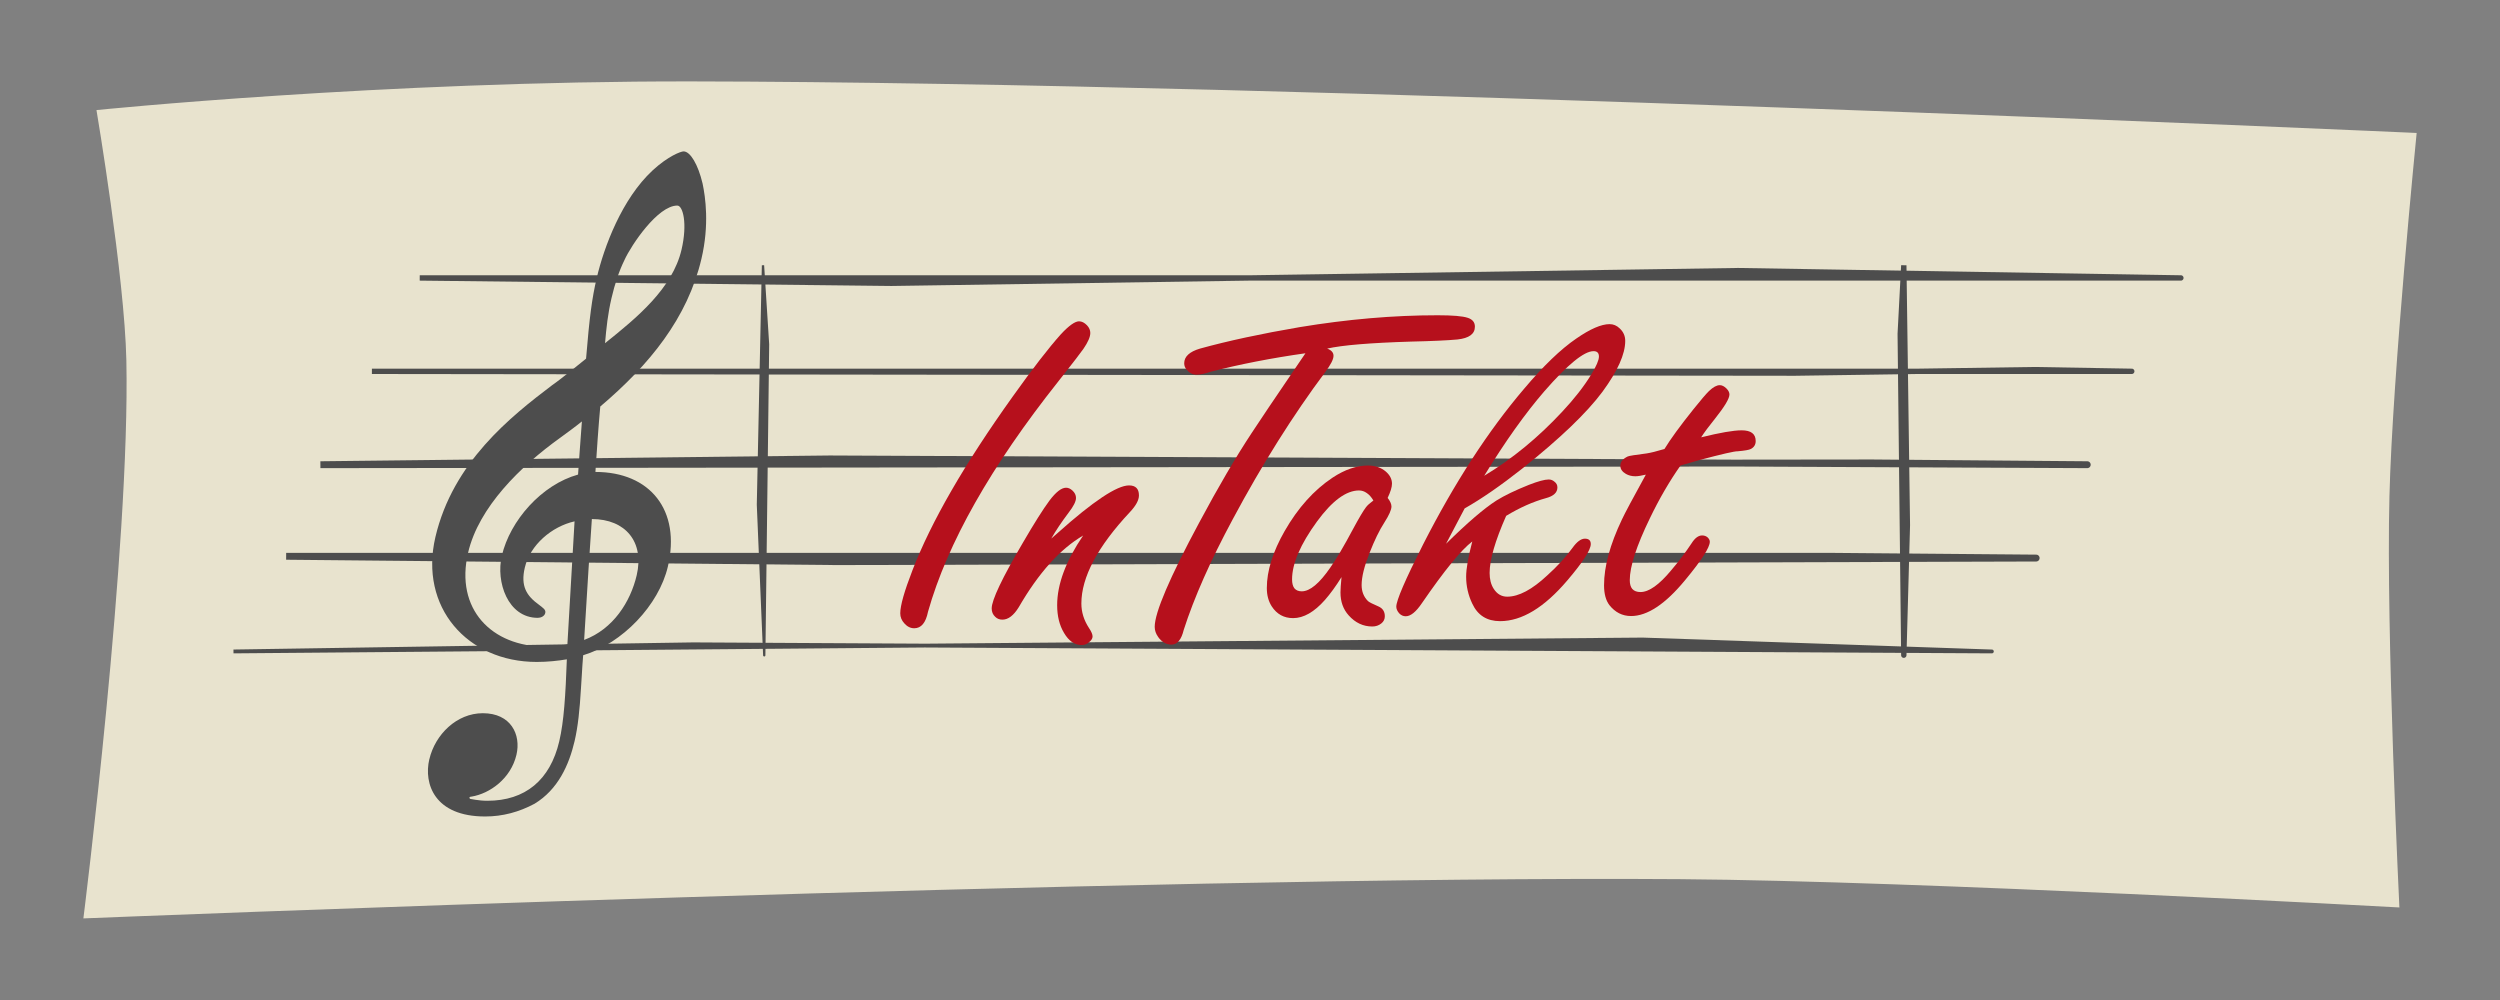 <?xml version="1.0" encoding="UTF-8" standalone="no"?>
<!-- Created with Inkscape (http://www.inkscape.org/) -->

<svg
   width="300"
   height="120"
   viewBox="0 0 300 120"
   version="1.1"
   id="svg1"
   xmlns:inkscape="http://www.inkscape.org/namespaces/inkscape"
   xmlns:sodipodi="http://sodipodi.sourceforge.net/DTD/sodipodi-0.dtd"
   xmlns="http://www.w3.org/2000/svg"
   xmlns:svg="http://www.w3.org/2000/svg">
  <rect x="0" y="0" width="300" height="120" fill="#808080" stroke="none"/>
  <sodipodi:namedview
     id="namedview1"
     pagecolor="#505050"
     bordercolor="#eeeeee"
     borderopacity="1"
     inkscape:showpageshadow="0"
     inkscape:pageopacity="0"
     inkscape:pagecheckerboard="0"
     inkscape:deskcolor="#505050"
     inkscape:document-units="mm" />
  <defs
     id="defs1">
    <inkscape:path-effect
       effect="fill_between_many"
       method="bsplinespiro"
       autoreverse="false"
       close="false"
       join="false"
       linkedpaths="#path14-2-9-2-7-1-6-2-0-3-7-0,0,1"
       id="path-effect22-2-3-4-4-4-0-5-8-8"
       is_visible="true"
       lpeversion="0" />
    <inkscape:path-effect
       effect="powerstroke"
       id="path-effect24-7-7-6-2-7-1-1-8-2"
       is_visible="true"
       lpeversion="1.3"
       scale_width="0.5"
       interpolator_type="CentripetalCatmullRom"
       interpolator_beta="0.2"
       start_linecap_type="round"
       end_linecap_type="round"
       offset_points="2,0.378"
       linejoin_type="round"
       miter_limit="4"
       not_jump="false"
       sort_points="true"
       message="matrix(0.171,0,0,0.171,-59.102,-94.579)" />
    <inkscape:path-effect
       effect="fill_between_many"
       method="bsplinespiro"
       autoreverse="false"
       close="false"
       join="false"
       linkedpaths="#path13-5-4-47-2-6-7-6-9-5-4-1,0,1"
       id="path-effect19-90-4-1-9-1-4-2-08-1"
       is_visible="true"
       lpeversion="0" />
    <inkscape:path-effect
       effect="powerstroke"
       id="path-effect21-7-9-9-5-5-0-2-4-2"
       is_visible="true"
       lpeversion="1.3"
       scale_width="0.9"
       interpolator_type="CentripetalCatmullRom"
       interpolator_beta="0.2"
       start_linecap_type="round"
       end_linecap_type="round"
       offset_points="2,0.378"
       linejoin_type="round"
       miter_limit="4"
       not_jump="false"
       sort_points="true"
       message="matrix(0.171,0,0,0.171,-59.102,-94.579)" />
    <inkscape:path-effect
       effect="fill_between_many"
       method="bsplinespiro"
       autoreverse="false"
       close="false"
       join="false"
       linkedpaths="#path12-2-2-9-7-4-8-0-3-4-4-1,0,1"
       id="path-effect6-7-6-6-9-6-7-2-0-0"
       is_visible="true"
       lpeversion="0" />
    <inkscape:path-effect
       effect="powerstroke"
       id="path-effect16-7-0-4-1-1-3-4-0-2"
       is_visible="true"
       lpeversion="1.3"
       scale_width="0.9"
       interpolator_type="CentripetalCatmullRom"
       interpolator_beta="0"
       start_linecap_type="zerowidth"
       end_linecap_type="round"
       offset_points="2,0.378"
       linejoin_type="round"
       miter_limit="4"
       not_jump="false"
       sort_points="true"
       message="matrix(0.171,0,0,0.171,-59.102,-94.579)" />
    <inkscape:path-effect
       effect="fill_between_many"
       method="bsplinespiro"
       autoreverse="false"
       close="false"
       join="false"
       linkedpaths="#path11-6-3-0-0-0-4-3-0-5-4-1,0,1"
       id="path-effect4-5-6-5-9-1-7-5-32-0"
       is_visible="true"
       lpeversion="0" />
    <inkscape:path-effect
       effect="powerstroke"
       id="path-effect1-9-3-0-8-6-3-9-9-0"
       is_visible="true"
       lpeversion="1.3"
       scale_width="0.7"
       interpolator_type="CubicBezierSmooth"
       interpolator_beta="0.64"
       start_linecap_type="zerowidth"
       end_linecap_type="zerowidth"
       offset_points="2.135,0.378"
       linejoin_type="round"
       miter_limit="4"
       not_jump="false"
       sort_points="true"
       message="matrix(0.171,0,0,0.171,-59.102,-94.579)" />
    <inkscape:path-effect
       effect="fill_between_many"
       method="bsplinespiro"
       autoreverse="false"
       close="false"
       join="false"
       linkedpaths="#path10-4-8-9-2-2-0-9-8-2-3-4,0,1"
       id="path-effect2-7-9-0-7-8-1-0-3-2"
       is_visible="true"
       lpeversion="0" />
    <inkscape:path-effect
       effect="fill_between_many"
       method="bsplinespiro"
       autoreverse="false"
       close="false"
       join="false"
       linkedpaths="#path9-4-3-27-9-5-2-5-1-5-8-9,0,1"
       id="path-effect26-0-4-3-7-1-7-3-6-0"
       is_visible="true"
       lpeversion="0" />
    <inkscape:path-effect
       effect="powerstroke"
       id="path-effect25-86-3-7-8-7-9-2-8-6"
       is_visible="true"
       lpeversion="1.3"
       scale_width="0.7"
       interpolator_type="CentripetalCatmullRom"
       interpolator_beta="0.2"
       start_linecap_type="zerowidth"
       end_linecap_type="zerowidth"
       offset_points="2,0.378"
       linejoin_type="round"
       miter_limit="4"
       not_jump="false"
       sort_points="true"
       message="matrix(0.171,0,0,0.171,-59.102,-94.579)" />
    <inkscape:path-effect
       effect="fill_between_many"
       method="bsplinespiro"
       autoreverse="false"
       close="false"
       join="false"
       linkedpaths="#polyline23-67-1-4-9-8-6-8-06-0-4-6-5-4-9-8-8,0,1"
       id="path-effect28-39-6-9-9-6-4-9-3-6"
       is_visible="true"
       lpeversion="0" />
    <inkscape:path-effect
       effect="powerstroke"
       id="path-effect27-7-2-5-1-3-4-8-2-7"
       is_visible="true"
       lpeversion="1.3"
       scale_width="0.3"
       interpolator_type="CentripetalCatmullRom"
       interpolator_beta="0.2"
       start_linecap_type="zerowidth"
       end_linecap_type="zerowidth"
       offset_points="2,0.378"
       linejoin_type="round"
       miter_limit="4"
       not_jump="false"
       sort_points="true"
       message="matrix(0.171,0,0,0.171,-59.102,-94.579)" />
  </defs>
  <g
     inkscape:label="Ebene 1"
     inkscape:groupmode="layer"
     id="layer1"
     transform="translate(-66.41,-63.235)">
    <g
       id="g2"
       transform="matrix(5.613,0,0,5.613,-378.367,-1483.699)">
      <path
         id="rect4-1-9-9-0-7-7-1-6"
         style="display:inline;fill:#f4eed7;fill-opacity:0.896;stroke:none;stroke-width:0.103"
         d="m 81.302,277.952 c 0,0 6.109,-0.623 12.734,-0.613 12.851,0.018 36.87,1.102 36.87,1.102 0,0 -0.517,5.174 -0.582,7.771 -0.074,2.929 0.213,8.787 0.213,8.787 0,0 -10.251,-0.567 -15.382,-0.605 -11.38,-0.084 -34.132,0.839 -34.132,0.839 0,0 1.003,-7.942 0.919,-11.93 -0.038,-1.796 -0.639,-5.351 -0.639,-5.351 z"
         sodipodi:nodetypes="cscacacac" />
      <path
         d="m 438.162,940.773 139.479,-1.185 34.557,1.185 -128.537,-0.707 z"
         id="path22-8-8-8-8-1-7-0-5-6"
         style="fill:#4d4d4d;stroke-width:1.223"
         transform="matrix(0.216,0,0,0.216,-10.411,86.319)"
         inkscape:original-d="M 0,0"
         inkscape:path-effect="#path-effect22-2-3-4-4-4-0-5-8-8" />
      <path
         style="fill:#4d4d4d;fill-rule:nonzero;stroke:none;stroke-width:0.925;stroke-linecap:round;stroke-linejoin:round"
         d="m 438.164,940.962 c 25.801,-0.219 80.242,-0.682 139.479,-1.185 11.759,0.403 24.291,0.833 34.542,1.184 0.002,8e-5 0.004,1.5e-4 0.007,2.3e-4 l 0.008,-0.378 c -38.138,-0.21 -84.76,-0.466 -128.537,-0.707 -19.328,0.3 -37.086,0.576 -45.503,0.707 z m 0.001,-2e-5 c 8.417,-0.131 26.175,-0.407 45.499,-0.707 43.774,0.241 90.396,0.497 128.533,0.707 a 0.189,0.189 46.14 0 0 0.008,-0.378 c -0.002,-7e-5 -0.004,-1.4e-4 -0.007,-2.2e-4 -10.251,-0.351 -22.783,-0.781 -34.55,-1.184 -59.246,0.503 -113.686,0.965 -139.488,1.185 z"
         id="path14-2-9-2-7-1-6-2-0-3-7-0"
         inkscape:export-filename="inTakt_logo.png"
         inkscape:export-xdpi="300"
         inkscape:export-ydpi="300"
         inkscape:linked-fill="path22-8-8-8-8-1-7-0-5-6"
         sodipodi:nodetypes="ccccc"
         transform="matrix(0.216,0,0,0.216,-10.411,86.319)"
         inkscape:original-d="m 438.16217,940.77302 139.47945,-1.18463 34.55671,1.18463 -128.53726,-0.70711 z"
         inkscape:path-effect="#path-effect24-7-7-6-2-7-1-1-8-2" />
      <path
         d="m 443.377,931.354 h 152.714 l 20.491,0.177 -118.602,0.354 z"
         id="path19-0-7-2-8-9-1-8-0-8"
         style="fill:#4d4d4d;stroke-width:1.223"
         transform="matrix(0.216,0,0,0.216,-10.411,86.319)"
         inkscape:original-d="M 0,0"
         inkscape:path-effect="#path-effect19-90-4-1-9-1-4-2-08-1" />
      <path
         style="fill:#4d4d4d;fill-rule:nonzero;stroke:none;stroke-width:0.925;stroke-linecap:round;stroke-linejoin:round"
         d="m 443.377,931.694 c 28.249,0 87.855,0 152.714,0 6.974,0.06 14.404,0.124 20.482,0.177 0.002,2e-5 0.004,4e-5 0.007,5e-5 l 0.002,-0.68 c -35.191,0.105 -78.209,0.233 -118.602,0.354 -23.186,-0.225 -44.498,-0.432 -54.599,-0.53 z m -0.003,-2e-5 c 10.101,0.098 31.412,0.305 54.603,0.53 40.398,-0.12 83.416,-0.249 118.607,-0.354 a 0.34,0.34 45.162 0 0 0.002,-0.68 c -0.002,-2e-5 -0.004,-4e-5 -0.007,-6e-5 -6.078,-0.052 -13.508,-0.117 -20.485,-0.177 -64.861,-2e-5 -124.467,-2e-5 -152.717,-2e-5 z"
         id="path13-5-4-47-2-6-7-6-9-5-4-1"
         inkscape:linked-fill="path19-0-7-2-8-9-1-8-0-8"
         sodipodi:nodetypes="ccccc"
         transform="matrix(0.216,0,0,0.216,-10.411,86.319)"
         inkscape:original-d="m 443.37709,931.35406 h 152.71396 l 20.4914,0.17678 -118.60247,0.35355 z"
         inkscape:path-effect="#path-effect21-7-9-9-5-5-0-2-4-2" />
      <path
         d="m 446.766,922.289 153.598,-0.177 21.277,0.177 -124.472,-0.573 z"
         id="path15-9-5-1-5-5-8-4-91-3"
         style="fill:#4d4d4d;stroke-width:1.223"
         transform="matrix(0.216,0,0,0.216,-10.411,86.319)"
         inkscape:original-d="M 0,0"
         inkscape:path-effect="#path-effect6-7-6-6-9-6-7-2-0-0" />
      <path
         style="fill:#4d4d4d;fill-rule:nonzero;stroke:none;stroke-width:0.925;stroke-linecap:round;stroke-linejoin:round"
         d="m 446.767,922.629 c 28.413,-0.033 88.364,-0.102 153.598,-0.177 7.242,0.06 14.958,0.124 21.27,0.177 0.001,10e-6 0.003,2e-5 0.004,4e-5 l 0.004,-0.68 c -36.932,-0.17 -82.079,-0.378 -124.472,-0.573 -21.412,0.243 -41.085,0.467 -50.409,0.573 z m 0.003,-2e-5 c 9.324,-0.106 28.996,-0.33 50.403,-0.573 42.388,0.195 87.535,0.403 124.467,0.573 a 0.34,0.34 45.37 0 0 0.004,-0.68 c -0.001,-10e-6 -0.003,-2e-5 -0.004,-3e-5 -6.312,-0.052 -14.028,-0.117 -21.273,-0.177 -65.237,0.075 -125.188,0.144 -153.601,0.177 z"
         id="path12-2-2-9-7-4-8-0-3-4-4-1"
         inkscape:linked-fill="path15-9-5-1-5-5-8-4-91-3"
         sodipodi:nodetypes="ccccc"
         transform="matrix(0.216,0,0,0.216,-10.411,86.319)"
         inkscape:original-d="m 446.76618,922.28865 153.59785,-0.17678 21.27727,0.17678 -124.47198,-0.57322 z"
         inkscape:path-effect="#path-effect16-7-0-4-1-1-3-4-0-2" />
      <path
         d="m 451.862,913.046 47.355,0.06 93.515,0.116 23.643,-0.343 9.685,0.167 z"
         id="path6-0-5-9-9-4-6-4-2-1"
         style="fill:#4d4d4d;stroke-width:1.223"
         transform="matrix(0.216,0,0,0.216,-10.411,86.319)"
         inkscape:original-d="M 0,0"
         inkscape:path-effect="#path-effect4-5-6-5-9-1-7-5-32-0" />
      <path
         style="fill:#4d4d4d;fill-rule:nonzero;stroke:none;stroke-width:0.925;stroke-linecap:round;stroke-linejoin:round"
         d="m 451.862,913.311 c 0,0 12.762,0.016 47.355,0.06 25.07,0.031 55.947,0.07 93.515,0.116 1.048,-0.015 2.113,-0.031 3.199,-0.046 7.545,-0.11 14.343,-0.208 20.449,-0.297 3.874,0.067 7.074,0.122 9.676,0.167 l 0.005,-0.529 c -126.09,0 -174.198,0 -174.198,0 z m 3.4e-4,0 c 0,0 48.108,0 174.198,0 a 0.265,0.265 45.493 0 0 0.005,-0.529 c -2.602,-0.045 -5.802,-0.1 -9.685,-0.167 -6.115,0.089 -12.912,0.187 -20.457,0.297 -1.086,0.016 -2.15,0.031 -3.195,0.046 -37.564,-0.047 -68.44,-0.085 -93.511,-0.117 -34.593,-0.044 -47.355,-0.06 -47.355,-0.06 z"
         id="path11-6-3-0-0-0-4-3-0-5-4-1"
         inkscape:linked-fill="path6-0-5-9-9-4-6-4-2-1"
         sodipodi:nodetypes="cccccc"
         transform="matrix(0.216,0,0,0.216,-10.411,86.319)"
         inkscape:original-d="m 451.86237,913.04646 47.3552,0.0603 93.51472,0.11647 23.64344,-0.34345 9.68475,0.16668 z"
         inkscape:path-effect="#path-effect1-9-3-0-8-6-3-9-9-0" />
      <path
         d="m 456.597,903.804 h 174.326 l -43.849,-0.725 -83.79,1.256 z"
         id="path4-5-7-6-5-5-4-3-1-0"
         style="fill:#4d4d4d;stroke-width:1.223"
         transform="matrix(0.216,0,0,0.216,-10.411,86.319)"
         inkscape:original-d="M 0,0"
         inkscape:path-effect="#path-effect2-7-9-0-7-8-1-0-3-2" />
      <path
         style="fill:#4d4d4d;fill-rule:nonzero;stroke:none;stroke-width:0.925;stroke-linecap:round;stroke-linejoin:round;stroke-dasharray:none"
         d="m 456.597,904.069 c 0,0 46.981,0 174.326,0 a 0.265,0.265 45.474 0 0 0.004,-0.529 c -11.755,-0.194 -26.233,-0.434 -43.849,-0.725 -3.709,0.056 -7.483,0.112 -11.33,0.17 -28.629,0.429 -52.595,0.788 -72.469,1.086 -34.249,-0.389 -46.68,-0.53 -46.68,-0.53 z m -0.003,-2e-5 c 0,0 12.431,0.141 46.687,0.53 19.881,-0.298 43.847,-0.657 72.476,-1.086 3.847,-0.058 7.62,-0.114 11.321,-0.17 4.114,0.068 8.065,0.134 11.849,0.196 -103.309,0 -142.33,0 -142.33,0 z"
         id="path10-4-8-9-2-2-0-9-8-2-3-4"
         inkscape:linked-fill="path4-5-7-6-5-5-4-3-1-0"
         sodipodi:nodetypes="ccccc"
         transform="matrix(0.216,0,0,0.216,-10.411,86.319)"
         inkscape:original-d="m 456.59676,903.80427 h 174.32581 l -43.84891,-0.7252 -83.79037,1.25553 z"
         inkscape:path-effect="#path-effect1-9-3-0-8-6-3-9-9-0" />
      <path
         d="m 603.485,902.554 -0.354,6.785 0.354,31.813 0.354,-12.897 z"
         id="path26-1-9-4-4-5-2-8-63-7"
         style="fill:#4d4d4d;stroke-width:1.223"
         transform="matrix(0.216,0,0,0.216,-10.411,86.319)"
         inkscape:original-d="M 0,0"
         inkscape:path-effect="#path-effect26-0-4-3-7-1-7-3-6-0" />
      <path
         style="fill:#4d4d4d;fill-rule:nonzero;stroke:none;stroke-width:0.925;stroke-linejoin:bevel"
         d="m 603.221,902.541 c -0.065,1.255 -0.203,3.903 -0.354,6.785 a 0.265,0.265 46.173 0 0 -3.4e-4,0.017 c 0.12,10.835 0.249,22.374 0.354,31.813 a 0.265,0.265 32.674 0 0 0.529,0.004 c 0.105,-3.827 0.233,-8.505 0.354,-12.897 a 0.265,0.265 45.391 0 0 7e-5,-0.011 c -0.15,-10.915 -0.288,-20.946 -0.354,-25.7 z m -3.3e-4,0.017 c 0.065,4.753 0.203,14.782 0.353,25.695 -0.12,4.391 -0.249,9.067 -0.353,12.892 l 0.529,0.004 c -0.105,-9.436 -0.233,-20.972 -0.353,-31.804 0.15,-2.878 0.288,-5.523 0.353,-6.777 z"
         id="path9-4-3-27-9-5-2-5-1-5-8-9"
         inkscape:linked-fill="path26-1-9-4-4-5-2-8-63-7"
         sodipodi:nodetypes="ccccc"
         transform="matrix(0.216,0,0,0.216,-10.411,86.319)"
         inkscape:original-d="m 603.48542,902.55428 -0.35355,6.7851 0.35355,31.81255 0.35355,-12.89745 z"
         inkscape:path-effect="#path-effect25-86-3-7-8-7-9-2-8-6" />
      <path
         d="m 490.571,902.55 0.5,7.825 -0.375,30.777 -0.625,-14.902 z"
         id="path28-8-6-2-4-2-8-2-2-6"
         style="fill:#4d4d4d;stroke-width:1.223"
         transform="matrix(0.216,0,0,0.216,-10.411,86.319)"
         inkscape:original-d="M 0,0"
         inkscape:path-effect="#path-effect28-39-6-9-9-6-4-9-3-6" />
      <path
         style="fill:#4d4d4d;fill-rule:nonzero;stroke:none;stroke-width:0.925;stroke-linejoin:bevel"
         d="m 490.458,902.558 c 0.092,1.447 0.288,4.501 0.5,7.825 -0.128,10.472 -0.264,21.633 -0.375,30.764 -2e-5,0.002 -4e-5,0.003 -6e-5,0.005 l 0.227,-0.003 c -0.185,-4.421 -0.412,-9.827 -0.625,-14.902 0.212,-10.058 0.408,-19.308 0.5,-23.693 z m -2e-4,-0.01 c -0.092,4.384 -0.288,13.634 -0.5,23.7 0.213,5.082 0.44,10.488 0.625,14.909 a 0.113,0.113 44.148 0 0 0.227,-0.003 c 2e-5,-0.002 3e-5,-0.003 5e-5,-0.005 0.111,-9.13 0.247,-20.292 0.375,-30.772 -0.213,-3.332 -0.408,-6.386 -0.5,-7.833 z"
         id="polyline23-67-1-4-9-8-6-8-06-0-4-6-5-4-9-8-8"
         inkscape:linked-fill="path28-8-6-2-4-2-8-2-2-6"
         sodipodi:nodetypes="ccccc"
         transform="matrix(0.216,0,0,0.216,-10.411,86.319)"
         inkscape:original-d="m 490.57137,902.55037 0.5,7.82469 -0.375,30.77687 -0.625,-14.90187 z"
         inkscape:path-effect="#path-effect27-7-2-5-1-3-4-8-2-7" />
      <g
         id="g8-5-8-9-1-3-0-1-4-3-2-3-9-7"
         transform="matrix(0.377,0,0,0.377,-123.429,163.436)"
         style="stroke-width:0.702">
        <g
           id="g7-8-5-6-4-5-9-4-7-1-1-1-1-7"
           transform="translate(-2.375)"
           style="fill:#b6101c;fill-opacity:1;stroke-width:0.702">
          <path
             style="font-size:28.299px;font-family:'Freestyle Script';-inkscape-font-specification:'Freestyle Script, Normal';fill:#b6101c;fill-opacity:1;stroke-width:0.589"
             d="m 607.321,338.821 q -0.898,1.396 -1.658,3.123 -1.092,2.46 -1.092,3.676 0,0.345 0.138,0.525 0.152,0.18 0.442,0.18 0.691,0 1.672,-1.299 0.622,-0.801 1.105,-1.603 0.263,-0.456 0.567,-0.456 0.18,0 0.304,0.124 0.111,0.124 0.111,0.249 0,0.511 -1.34,2.28 -1.603,2.128 -2.929,2.128 -0.705,0 -1.175,-0.649 -0.29,-0.415 -0.29,-1.175 0,-1.672 0.967,-3.897 0.235,-0.553 1.299,-2.667 -0.373,0.097 -0.567,0.097 -0.29,0 -0.511,-0.138 -0.304,-0.193 -0.304,-0.484 0,-0.345 0.401,-0.553 0.111,-0.055 1.023,-0.18 0.332,-0.055 0.967,-0.263 0.484,-0.871 1.575,-2.363 0.608,-0.829 0.843,-1.078 0.332,-0.345 0.58,-0.345 0.18,0 0.359,0.193 0.166,0.18 0.166,0.359 0,0.359 -0.774,1.423 -0.511,0.691 -0.76,1.119 1.534,-0.415 2.197,-0.415 0.76,0 0.76,0.636 0,0.318 -0.263,0.47 -0.138,0.083 -0.719,0.138 -0.235,-0.014 -2.087,0.525 -0.511,0.152 -1.009,0.318 z"
             transform="scale(1.046,0.956)"
             id="path7-4-2-8-2-5-3-4-0-9-1-0-0-8" />
          <path
             id="path5-7-2-1-4-8-9-4-7-6-1-5-2-9"
             style="font-size:28.299px;font-family:'Freestyle Script';-inkscape-font-specification:'Freestyle Script, Normal';fill:#b6101c;fill-opacity:1;stroke-width:0.589"
             d="m 603.479,330.433 c -0.451,0 -1.055,0.286 -1.81,0.858 -0.838,0.626 -1.782,1.62 -2.832,2.983 -1.944,2.496 -3.768,5.573 -5.472,9.23 -0.967,2.091 -1.452,3.321 -1.452,3.69 0,0.129 0.052,0.259 0.153,0.388 0.101,0.12 0.221,0.18 0.359,0.18 0.267,0 0.561,-0.263 0.884,-0.788 1.216,-1.935 2.125,-3.152 2.724,-3.649 -0.221,0.921 -0.333,1.617 -0.333,2.087 0,0.562 0.111,1.096 0.333,1.603 0.295,0.691 0.796,1.037 1.506,1.037 1.179,0 2.396,-0.806 3.648,-2.418 0.848,-1.087 1.27,-1.806 1.27,-2.156 0,-0.212 -0.106,-0.319 -0.318,-0.319 -0.212,0 -0.439,0.185 -0.678,0.553 -0.368,0.553 -0.824,1.095 -1.367,1.63 -0.82,0.838 -1.542,1.258 -2.169,1.258 -0.304,0 -0.548,-0.156 -0.732,-0.47 -0.147,-0.249 -0.22,-0.562 -0.22,-0.939 0,-0.774 0.298,-1.902 0.897,-3.386 0.737,-0.488 1.456,-0.838 2.156,-1.05 0.415,-0.12 0.622,-0.331 0.622,-0.635 0,-0.138 -0.05,-0.25 -0.151,-0.333 -0.092,-0.092 -0.198,-0.139 -0.318,-0.139 -0.221,0 -0.58,0.107 -1.078,0.319 -0.737,0.322 -1.323,0.632 -1.756,0.927 -0.672,0.47 -1.583,1.325 -2.735,2.569 0.553,-1.161 0.889,-1.86 1.009,-2.099 0.921,-0.571 1.957,-1.355 3.109,-2.35 2.054,-1.787 3.509,-3.312 4.366,-4.574 0.82,-1.225 1.231,-2.229 1.231,-3.012 0,-0.295 -0.102,-0.543 -0.304,-0.745 -0.157,-0.166 -0.337,-0.249 -0.54,-0.249 z m -0.871,1.603 c 0.193,0 0.291,0.107 0.291,0.319 0,0.212 -0.138,0.566 -0.415,1.064 -0.396,0.709 -0.921,1.445 -1.575,2.209 -1.308,1.538 -2.719,2.805 -4.229,3.8 1.133,-2.027 2.221,-3.698 3.262,-5.015 1.262,-1.584 2.15,-2.377 2.666,-2.377 z"
             transform="scale(1.046,0.956)" />
          <path
             id="path3-0-1-7-0-0-8-3-4-2-0-7-1-4"
             style="font-size:28.299px;font-family:'Freestyle Script';-inkscape-font-specification:'Freestyle Script, Normal';fill:#b6101c;fill-opacity:1;stroke-width:0.589"
             d="m 590.379,338.82 c -0.617,0 -1.257,0.24 -1.92,0.719 -1.013,0.737 -1.878,1.793 -2.597,3.165 -0.645,1.234 -0.968,2.363 -0.968,3.386 0,0.415 0.086,0.774 0.262,1.078 0.276,0.47 0.665,0.704 1.162,0.704 0.571,0 1.146,-0.36 1.726,-1.078 0.295,-0.368 0.595,-0.82 0.899,-1.354 -0.037,0.424 -0.056,0.726 -0.056,0.911 0,0.544 0.148,0.997 0.443,1.356 0.359,0.442 0.788,0.662 1.285,0.662 0.184,0 0.346,-0.06 0.484,-0.18 0.129,-0.111 0.192,-0.252 0.192,-0.427 0,-0.276 -0.113,-0.471 -0.344,-0.582 -0.313,-0.147 -0.503,-0.252 -0.568,-0.317 -0.23,-0.249 -0.346,-0.567 -0.346,-0.954 0,-0.479 0.144,-1.115 0.43,-1.907 0.267,-0.746 0.534,-1.346 0.801,-1.797 0.258,-0.442 0.387,-0.76 0.387,-0.954 0,-0.147 -0.069,-0.317 -0.207,-0.51 0.157,-0.359 0.235,-0.641 0.235,-0.843 0,-0.267 -0.111,-0.507 -0.333,-0.719 -0.258,-0.24 -0.581,-0.359 -0.968,-0.359 z m -0.484,1.48 c 0.147,0 0.286,0.05 0.415,0.151 0.129,0.092 0.25,0.24 0.361,0.443 -0.193,0.157 -0.328,0.29 -0.402,0.4 -0.147,0.212 -0.382,0.645 -0.704,1.299 -0.488,1.004 -0.898,1.763 -1.229,2.279 -0.59,0.94 -1.107,1.411 -1.549,1.411 -0.175,0 -0.308,-0.06 -0.4,-0.18 -0.083,-0.12 -0.125,-0.297 -0.125,-0.527 0,-0.94 0.452,-2.085 1.354,-3.439 0.82,-1.225 1.579,-1.838 2.279,-1.838 z"
             transform="scale(1.046,0.956)" />
        </g>
        <path
           style="font-size:28.299px;font-family:'Freestyle Script';-inkscape-font-specification:'Freestyle Script, Normal';fill:#b6101c;fill-opacity:1;stroke-width:0.589"
           d="m 611.615,317.546 q -2.889,0.41 -5.36,1.044 -0.52,0.172 -0.809,0.172 -0.332,0 -0.563,-0.278 -0.144,-0.159 -0.144,-0.37 0,-0.568 0.896,-0.833 2.398,-0.661 5.649,-1.216 4.074,-0.674 7.83,-0.674 1.271,0 1.705,0.145 0.405,0.132 0.405,0.502 0,0.621 -0.997,0.727 -0.867,0.079 -2.615,0.119 -3.482,0.106 -4.767,0.397 0.361,0.132 0.361,0.41 0,0.291 -0.462,0.912 -2.745,3.674 -5.244,8.34 -1.907,3.542 -2.788,6.291 -0.202,0.833 -0.693,0.833 -0.448,0 -0.751,-0.423 -0.202,-0.278 -0.202,-0.582 0,-1.216 2.528,-5.921 1.618,-3.027 2.99,-5.102 0.549,-0.846 2.644,-3.925 z"
           id="path2-5-3-1-7-7-8-2-8-8-3-9-3-5" />
        <path
           style="font-size:28.299px;font-family:'Freestyle Script';-inkscape-font-specification:'Freestyle Script, Normal';fill:#b6101c;fill-opacity:1;stroke-width:0.589"
           d="m 597.203,328.053 q 0.188,-0.159 0.361,-0.317 3.019,-2.696 4.045,-2.696 0.563,0 0.563,0.568 0,0.397 -0.506,0.938 -2.759,2.947 -2.759,5.194 0,0.727 0.433,1.388 0.202,0.304 0.202,0.476 0,0.159 -0.173,0.304 -0.188,0.185 -0.448,0.185 -0.592,0 -0.997,-0.687 -0.39,-0.648 -0.39,-1.573 0,-1.784 1.474,-3.952 -1.965,1.15 -3.655,4.071 -0.433,0.7 -0.925,0.7 -0.246,0 -0.405,-0.159 -0.202,-0.185 -0.202,-0.476 0,-0.714 1.777,-3.74 0.953,-1.639 1.502,-2.379 0.549,-0.727 0.939,-0.727 0.188,0 0.361,0.159 0.202,0.185 0.202,0.423 0,0.291 -0.419,0.833 -0.607,0.806 -0.982,1.467 z"
           id="path1-2-1-3-2-1-7-7-7-2-6-1-31-0" />
        <path
           style="font-size:28.299px;font-family:'Freestyle Script';-inkscape-font-specification:'Freestyle Script, Normal';fill:#b6101c;fill-opacity:1;stroke:none;stroke-width:0.589"
           d="m 598.778,315.735 q 0.231,0 0.448,0.225 0.188,0.198 0.188,0.436 0,0.33 -0.39,0.899 -0.188,0.278 -1.416,1.837 -5.75,7.243 -7.397,13.071 -0.188,0.938 -0.78,0.938 -0.318,0 -0.563,-0.278 -0.231,-0.251 -0.231,-0.568 0,-0.661 0.693,-2.445 1.589,-4.124 5.692,-9.86 1.676,-2.353 2.73,-3.529 0.679,-0.727 1.026,-0.727 z"
           id="text1-9-1-1-8-6-4-9-1-65-8-3-7-7-0-6-2-7" />
      </g>
      <path
         class="Clef"
         d="m 88.419,291.829 c -0.124,0.529 0.113,1.225 1.193,1.225 0.376,0 0.727,-0.096 1.056,-0.272 0.503,-0.304 0.738,-0.832 0.856,-1.336 0.073,-0.311 0.11,-0.671 0.137,-1.127 0.014,-0.16 0.021,-0.4 0.047,-0.712 0.843,-0.256 1.618,-1.072 1.811,-1.896 0.283,-1.207 -0.382,-2.023 -1.549,-2.023 0.032,-0.48 0.063,-0.952 0.104,-1.399 1.048,-0.888 1.865,-1.888 2.163,-3.159 0.171,-0.728 0.085,-1.319 0.024,-1.608 -0.096,-0.407 -0.263,-0.687 -0.406,-0.687 -0.056,0 -0.326,0.096 -0.663,0.407 -0.655,0.608 -1.038,1.632 -1.195,2.303 -0.101,0.432 -0.153,0.825 -0.227,1.721 -0.011,0.007 -0.526,0.431 -0.725,0.567 -0.886,0.672 -2.121,1.647 -2.496,3.247 -0.35,1.494 0.678,2.67 2.166,2.67 0.231,0 0.453,-0.024 0.644,-0.056 -0.028,0.768 -0.062,1.328 -0.162,1.752 -0.195,0.832 -0.73,1.272 -1.537,1.272 -0.192,0 -0.35,-0.04 -0.367,-0.04 -0.005,-0.009 -0.02,-0.016 -0.018,-0.024 0.004,-0.016 0.022,-0.025 0.046,-0.025 0.391,-0.064 0.841,-0.384 0.961,-0.895 0.101,-0.432 -0.119,-0.888 -0.719,-0.888 -0.56,0 -1.019,0.456 -1.143,0.983 m 4.173,-10.676 c 0.147,-0.32 0.711,-1.16 1.128,-1.16 0.12,0 0.221,0.384 0.09,0.943 -0.195,0.832 -0.956,1.456 -1.635,1.999 0.027,-0.32 0.06,-0.631 0.139,-0.967 0.069,-0.296 0.157,-0.569 0.279,-0.816 m -1.222,8.221 c -0.168,0.033 -0.323,0.049 -0.475,0.049 -1.143,0 -1.932,-0.8 -1.649,-2.008 0.228,-0.975 1.12,-1.847 1.967,-2.455 0.163,-0.12 0.318,-0.231 0.466,-0.351 -0.03,0.431 -0.062,0.807 -0.082,1.136 -0.779,0.216 -1.454,0.983 -1.63,1.736 -0.131,0.56 0.129,1.327 0.769,1.327 0.064,0 0.144,-0.033 0.16,-0.104 0.017,-0.072 -0.054,-0.112 -0.135,-0.176 -0.267,-0.192 -0.395,-0.4 -0.303,-0.792 0.114,-0.487 0.575,-0.88 1.064,-0.991 l -0.153,2.63 m 1.482,-1.479 c -0.133,0.569 -0.502,1.152 -1.124,1.384 0.057,-0.96 0.139,-2.232 0.165,-2.584 0.72,0 1.125,0.489 0.959,1.2"
         id="path51-8-1-9-0-19-6-3-4-8-2-8-3-2-0-6"
         style="fill:#4d4d4d;stroke-width:0.056" />
    </g>
  </g>
</svg>
